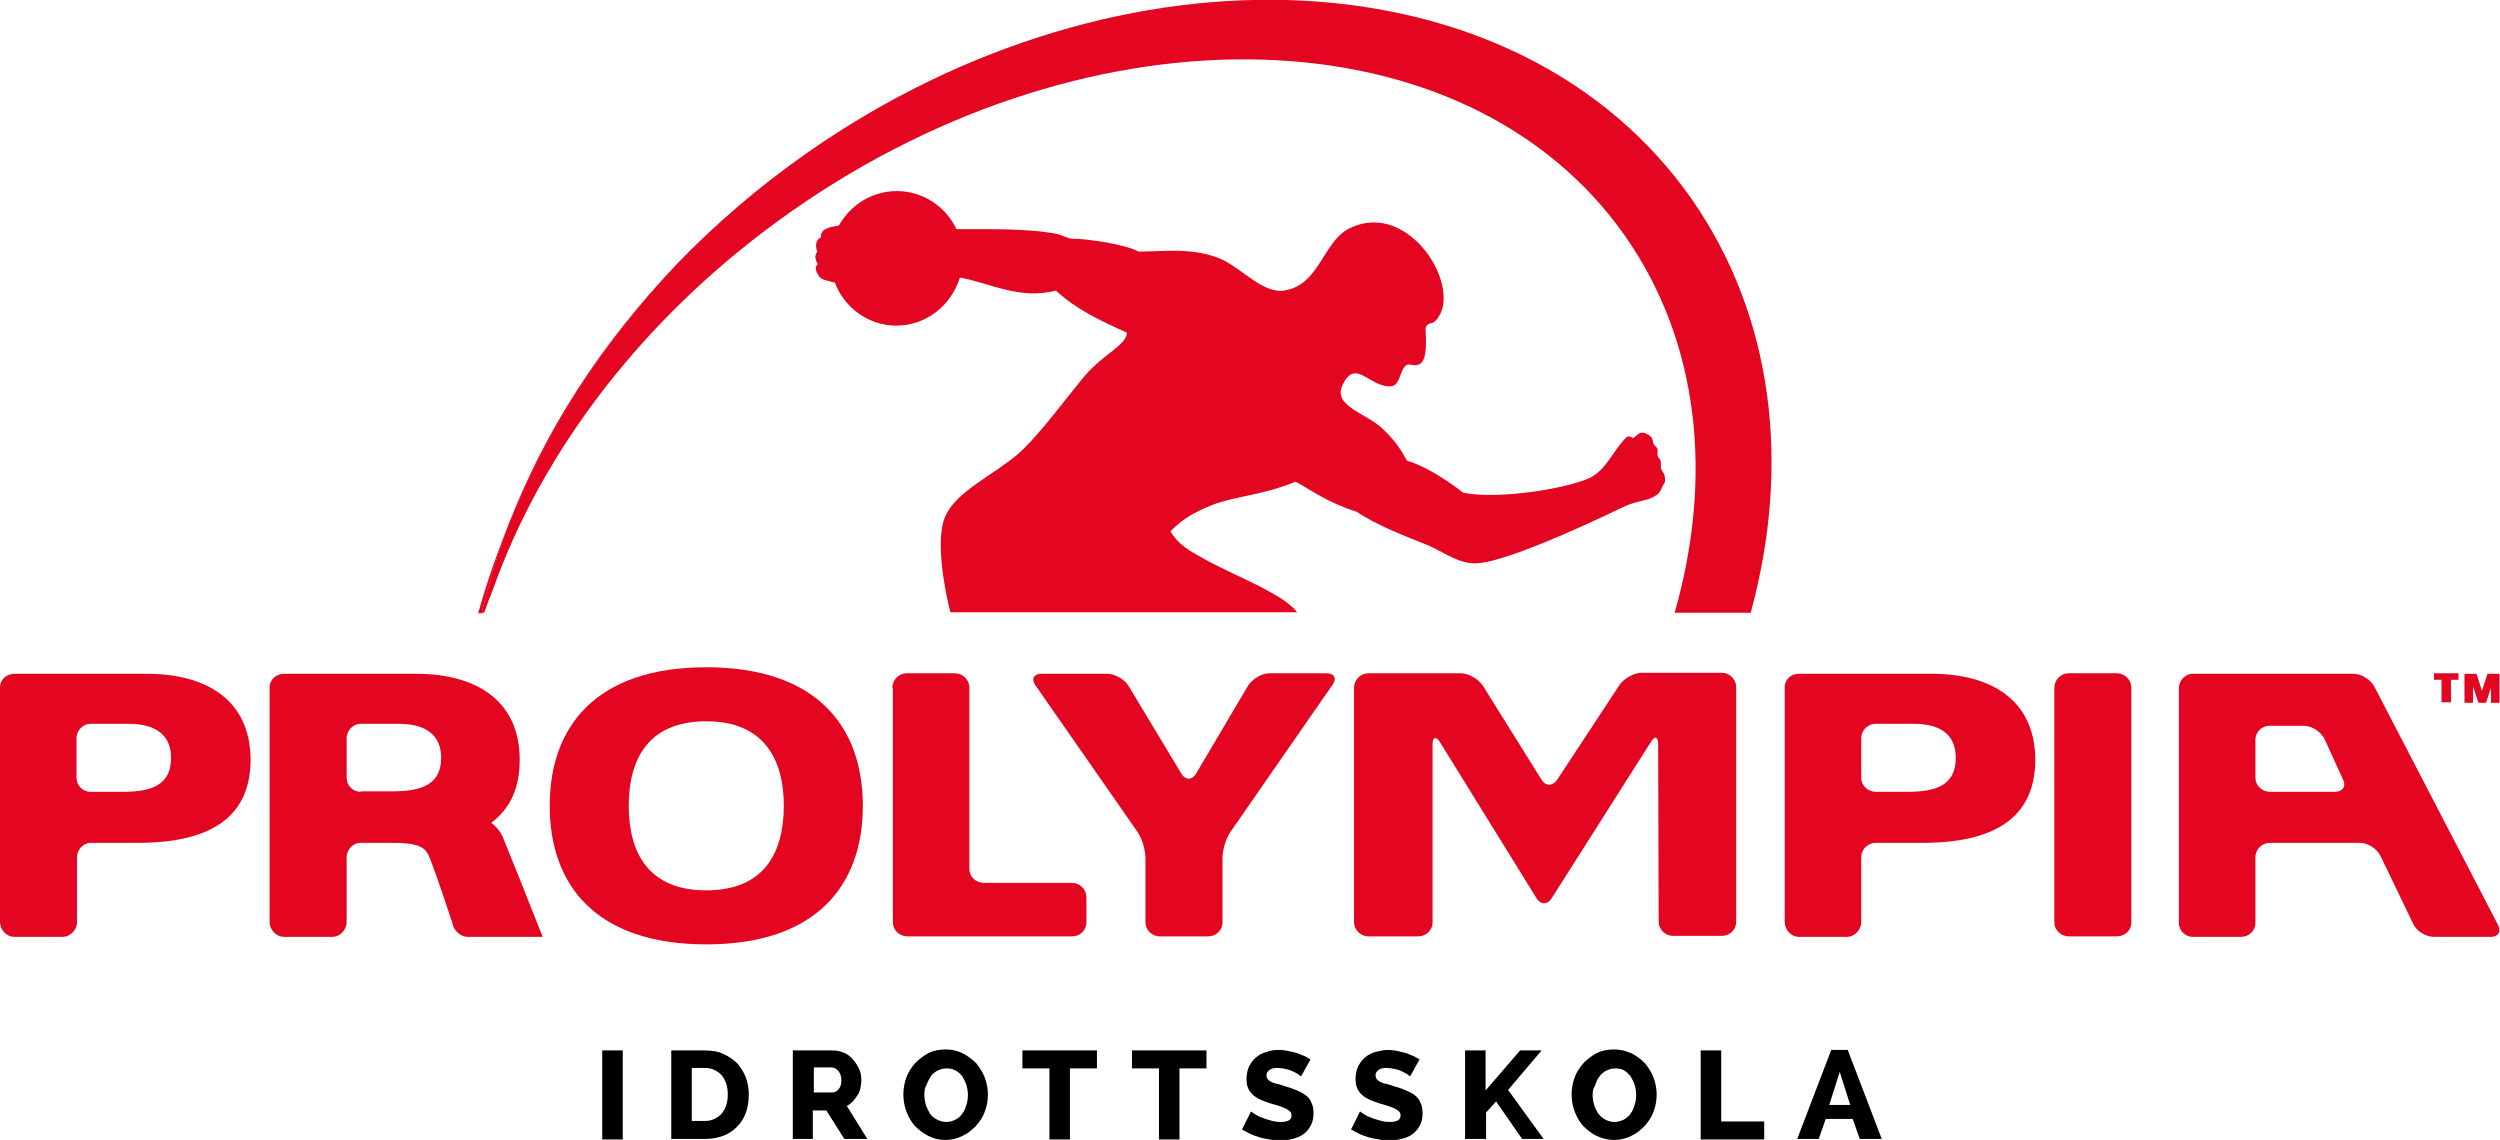 <?xml version="1.0" encoding="utf-8"?>
<!-- Generator: Adobe Illustrator 25.2.0, SVG Export Plug-In . SVG Version: 6.00 Build 0)  -->
<svg version="1.1" xmlns="http://www.w3.org/2000/svg" xmlns:xlink="http://www.w3.org/1999/xlink" x="0px" y="0px"
	 viewBox="0 0 499.8 227.9" style="enable-background:new 0 0 499.8 227.9;" xml:space="preserve">
<style type="text/css">
	.st0{fill-rule:evenodd;clip-rule:evenodd;fill:#E40520;}
	.st1{fill:#E40520;}
</style>
<g id="Lager_1">
	<g>
		<path class="st0" d="M332.8,95.1c-0.1-0.4-0.5-0.9-0.7-1.3c-0.1-0.4,0-1.1-0.1-1.6c-0.1-0.5-0.5-0.6-0.6-1.1
			c-0.1-0.5,0.1-1-0.1-1.5c-0.1-0.2-0.6-0.6-0.7-0.8c-0.2-0.4-0.1-0.7-0.3-1.1c-0.3-0.6-1.1-1.1-1.8-1.2c-0.8-0.1-1.2,0.5-2,1.1
			c-0.2-0.1-0.9-0.6-1.3-0.2c-2.6,2.4-4,6.6-7.5,8.2c-4.9,2.2-18.5,4.3-25.2,2.9c0,0-5.9-4.8-11.2-6.4c-0.7-1-1.5-3.2-4.9-6.4
			c-3.4-3.2-10-4.5-8-8.7c2.6-5.7,5.6,0.8,9.9,0.2c1.9-0.3,1.6-4.8,3.7-4.3c2.9,0.7,3.3-1.8,3-7c0-0.8,0.5-1.2,1.2-1.3
			c0.2,0,0.5-0.2,0.9-0.6c5.6-6.1-5.2-24.2-17.2-18.4c-5.5,2.6-6,11.5-13.3,12.5c-4.2,0.6-8.6-4.7-12.7-6.4
			c-5.7-2.3-11.3-1.4-16.3-1.4c-2.2-1.3-9.8-2.6-13.6-2.6c-0.7-0.2-1.8-0.7-2.6-0.9c-6.2-1.3-15.7-0.9-20.2-1
			c-2.1-4.5-6.7-7.6-11.9-7.6c-5,0-9.3,2.8-11.6,6.9c-1.9,0.3-3.7,0.6-3.6,2.4c0,0-0.7,0.2-0.9,1.1c-0.2,0.8,0.2,1.7,0.2,1.7
			c-0.1,0.1-0.4,0.6-0.4,1.1c0,0.4,0.3,1.2,0.5,1.4c-0.2,0.1-0.3,0.4-0.4,0.7c-0.1,0.7,0.6,1.8,1,2.1c0.5,0.4,1.7,0.6,2.8,0.9
			c1.9,5,6.7,8.6,12.3,8.6c6,0,11-4.1,12.7-9.6c5.9,1,11.8,4.5,19.2,2.6c4,3.7,8.8,6,14.2,8.4c-0.1,2.5-4.6,4.2-8.4,8.6
			c-3.2,3.8-9.3,12.1-13.3,15.6c-5,4.3-12.4,7.5-14.6,12.5c-2.2,4.8,0.1,15.8,1,19.2h69.3c-2.8-3.8-13.1-7.5-18.8-10.8
			c-2.4-1.3-5-2.7-6.5-5.4c2.4-2.4,4.5-3.7,8.5-5.3c4.4-1.7,10-1.9,16.5-4.6c1.9,0.9,6.1,4.1,12.2,6c3.9,2.6,8.7,4.5,14.5,6.8
			c3.4,1.6,6.4,3.8,9.7,3.5c7-0.4,28.6-11,28.6-11c2.9-1.4,4.5-1.4,5.8-1.9c2.6-1.1,2-1.8,3-3.2C332.9,96.3,332.9,95.7,332.8,95.1z"
			/>
		<g>
			<path class="st1" d="M101.8,104.6c7.7-18.7,19.1-36.3,33.4-51.6C120.1,68.7,108.8,86.4,101.8,104.6z"/>
			<path class="st1" d="M95.6,122.6h0.7c1.4-6,3.2-12,5.5-18C99.4,110.5,97.3,116.5,95.6,122.6z"/>
			<path class="st1" d="M338.2,39.8c-34.5-49.3-113.7-53.4-176.9-9.2c-9.7,6.8-18.4,14.3-26.1,22.3c-14.3,15.2-25.7,32.9-33.4,51.6
				c-2.3,6-4.1,12-5.5,18h0.5c0.5-1.5,1.1-3,1.7-4.5c9.8-27.8,30.4-55.2,59.8-75.8c60.4-42.3,135-40.1,166.6,5
				c14.9,21.3,17.6,48.3,9.9,75.3H350C358,93.2,354.7,63.5,338.2,39.8z"/>
		</g>
	</g>
	<path class="st1" d="M488.1,135.9h-1.5v-1.3h4.9v1.3H490v4.5h-1.9V135.9z M498.1,137.2L498.1,137.2l-1.1,3.3h-1.5l-1.1-3.3h0v3.3
		h-1.7v-5.8h2.4l1.1,3.4h0l1.1-3.4h2.4v5.8h-1.7V137.2z"/>
	<path class="st1" d="M29.3,134.7h-8.8H16c-1.6,0-4.1,0-5.7,0H10H2.9c-1.6,0-2.9,1.2-2.9,2.7v46.9c0,1.6,1.3,3,2.9,3h5.6h0.7h3.3
		c1.6,0,2.9-1.4,2.9-3v-12.9c0-1.6,1.3-2.9,2.8-2.9h2.4h7c15.8,0,22.5-6.1,22.5-16.7C50,139.8,41.1,134.7,29.3,134.7z M24.6,158.3
		h-2.8h-3.7c-1.6,0-2.8-1.3-2.8-2.8v-7.9c0-1.6,1.3-2.9,2.8-2.9h7.6c5.5,0,8.5,2.3,8.5,6.8C34.2,156.9,30.4,158.3,24.6,158.3z"/>
	<path class="st1" d="M386.1,134.7h-8.8h-4.5c-1.6,0-4.1,0-5.7,0h-0.3h-7.2c-1.6,0-2.8,1.2-2.8,2.7v46.9c0,1.6,1.3,3,2.8,3h5.6h0.7
		h3.3c1.6,0,2.9-1.4,2.9-3v-12.9c0-1.6,1.3-2.9,2.9-2.9h2.4h7c15.8,0,22.5-6.1,22.5-16.7C406.8,139.8,397.9,134.7,386.1,134.7z
		 M381.4,158.3h-2.8H375c-1.6,0-2.9-1.3-2.9-2.8v-7.9c0-1.6,1.3-2.9,2.9-2.9h7.6c5.5,0,8.4,2.3,8.4,6.8
		C391,156.9,387.2,158.3,381.4,158.3z"/>
	<path class="st1" d="M100.5,167.3c-0.5-1.1-1.3-2.1-2.3-2.8c3.9-2.9,5.7-7.1,5.7-12.6c0-12-8.9-17.2-20.7-17.2h-8.8h-4.5
		c-1.6,0-4.1,0-5.7,0H64h-7.2c-1.6,0-2.9,1.2-2.9,2.7v46.9c0,1.6,1.3,3,2.9,3h5.6h0.7h3.3c1.6,0,2.9-1.4,2.9-3v-12.9
		c0-1.6,1.3-2.9,2.8-2.9h2.4h3.8h0.1c5.4,0,6.7,0.9,7.5,3c1.6,4,4.5,12.9,4.5,12.9c0.2,1.5,1.6,2.9,3.1,2.9h15
		C100.5,167.3,108.6,187.3,100.5,167.3z M72.1,158.3c-1.6,0-2.8-1.3-2.8-2.8v-7.9c0-1.6,1.3-2.9,2.8-2.9h7.6c5.5,0,8.5,2.3,8.5,6.8
		c0,5.3-3.9,6.7-9.6,6.7h-2.8H72.1z"/>
	<path class="st1" d="M141.2,133.4c22,0,31.3,11.8,31.3,27.7c0,15.9-9.3,27.7-31.3,27.7c-22,0-31.3-11.8-31.3-27.7
		C109.9,145.2,119.2,133.4,141.2,133.4z M141.2,178c11.7,0,15.5-7.7,15.5-16.9c0-9.2-3.9-16.9-15.5-16.9c-11.7,0-15.5,7.7-15.5,16.9
		C125.7,170.3,129.5,178,141.2,178z"/>
	<g>
		<path class="st1" d="M178.4,137.5c0-1.6,1.3-2.9,2.9-2.9h9.6c1.6,0,2.9,1.3,2.9,2.9v36.2c0,1.6,1.3,2.8,2.9,2.8h17.6
			c1.6,0,2.9,1.3,2.9,2.9v5c0,1.6-1.3,2.8-2.9,2.8h-32.9c-1.6,0-2.9-1.3-2.9-2.8V137.5z"/>
	</g>
	<g>
		<path class="st1" d="M229,171.5c0-1.6-0.7-3.9-1.6-5.2L207,137c-0.9-1.3-0.3-2.3,1.2-2.3h13.1c1.6,0,3.5,1.1,4.3,2.4l10.6,17.6
			c0.8,1.3,2.1,1.3,2.9,0l10.4-17.6c0.8-1.3,2.7-2.5,4.3-2.5h11.4c1.6,0,2.1,1.1,1.2,2.3L246,166.3c-0.9,1.3-1.6,3.6-1.6,5.2v12.9
			c0,1.6-1.3,2.8-2.9,2.8h-9.6c-1.6,0-2.9-1.3-2.9-2.8V171.5z"/>
	</g>
	<g>
		<path class="st1" d="M331.5,148.8c0-1.6-0.7-1.8-1.5-0.4l-19.8,31.2c-0.8,1.3-2.2,1.3-3,0l-19.3-31.2c-0.8-1.3-1.5-1.1-1.5,0.4
			v35.6c0,1.6-1.3,2.8-2.9,2.8h-9.9c-1.6,0-2.9-1.3-2.9-2.8v-46.9c0-1.6,1.3-2.9,2.9-2.9H292c1.6,0,3.5,1.1,4.4,2.4l11.8,18.9
			c0.8,1.3,2.2,1.3,3.1,0l12.5-19c0.9-1.3,2.9-2.4,4.4-2.4h16c1.6,0,2.9,1.3,2.9,2.9v46.9c0,1.6-1.3,2.8-2.9,2.8h-9.7
			c-1.6,0-2.9-1.3-2.9-2.8L331.5,148.8z"/>
	</g>
	<g>
		<path class="st1" d="M410.7,137.5c0-1.6,1.3-2.9,2.9-2.9h9.6c1.6,0,2.9,1.3,2.9,2.9v46.9c0,1.6-1.3,2.8-2.9,2.8h-9.6
			c-1.6,0-2.9-1.3-2.9-2.8V137.5z"/>
	</g>
	<path class="st1" d="M499.4,184.9l-24.7-47.6c-0.7-1.4-2.6-2.6-4.2-2.6H460h-4.1h-7.8h-2.2c-1.6,0-4.1,0-5.7,0h-1.8
		c-1.6,0-2.8,1.4-2.8,2.9v46.9c0,1.6,1.3,2.8,2.8,2.8h9.6c1.6,0,2.9-1.2,2.9-2.8v-13.1c0-1.6,1.3-2.9,2.9-2.9h2.2h5.6h10.2
		c1.6,0,3.4,1.2,4.1,2.6l6.6,13.7c0.7,1.4,2.5,2.5,4.1,2.5h11.4C499.4,187.3,500.1,186.3,499.4,184.9z M466.8,158.3H461H454h-0.2
		c-1.6,0-2.9-1.3-2.9-2.8v-7.6c0-1.6,1.3-2.8,2.8-2.8h6.9c1.6,0,3.4,1.2,4.1,2.6l3.7,8.1C469.1,157.1,468.4,158.3,466.8,158.3z"/>
</g>
<g id="Lager_2">
	<g>
		<path d="M120.4,227.7V210h4.1v17.8H120.4z"/>
		<path d="M134.2,227.7V210h6.6c1.5,0,2.8,0.2,3.8,0.7c1.1,0.5,2,1.1,2.8,1.9c0.7,0.8,1.3,1.7,1.7,2.8c0.4,1.1,0.6,2.2,0.6,3.4
			c0,1.4-0.2,2.6-0.6,3.7c-0.4,1.1-1,2-1.8,2.8c-0.8,0.8-1.7,1.4-2.8,1.8c-1.1,0.4-2.3,0.6-3.6,0.6H134.2z M145.5,218.8
			c0-0.8-0.1-1.5-0.3-2.1c-0.2-0.6-0.5-1.2-0.9-1.7c-0.4-0.5-0.9-0.8-1.5-1.1s-1.2-0.4-2-0.4h-2.5v10.6h2.5c0.8,0,1.4-0.1,2-0.4
			c0.6-0.3,1.1-0.6,1.5-1.1c0.4-0.5,0.7-1,0.9-1.7C145.4,220.3,145.5,219.6,145.5,218.8z"/>
		<path d="M158.5,227.7V210h8c0.8,0,1.6,0.2,2.3,0.5c0.7,0.3,1.3,0.8,1.8,1.4c0.5,0.6,0.9,1.2,1.2,1.9c0.3,0.7,0.4,1.4,0.4,2.2
			c0,0.5-0.1,1.1-0.2,1.6c-0.1,0.5-0.3,1-0.6,1.4c-0.3,0.4-0.6,0.9-0.9,1.2c-0.4,0.4-0.8,0.7-1.2,0.9l4.1,6.6h-4.6l-3.6-5.7h-2.7
			v5.7H158.5z M162.6,218.4h3.8c0.5,0,0.9-0.2,1.3-0.7c0.4-0.5,0.5-1,0.5-1.8c0-0.7-0.2-1.3-0.6-1.8c-0.4-0.4-0.8-0.7-1.3-0.7h-3.6
			V218.4z"/>
		<path d="M189,227.9c-1.3,0-2.4-0.3-3.4-0.8c-1-0.5-1.9-1.2-2.7-2c-0.7-0.8-1.3-1.8-1.7-2.9c-0.4-1.1-0.6-2.2-0.6-3.4
			c0-1.2,0.2-2.3,0.6-3.4c0.4-1.1,1-2,1.8-2.9c0.8-0.8,1.7-1.5,2.7-2c1-0.5,2.2-0.7,3.4-0.7c1.3,0,2.4,0.3,3.4,0.8
			c1,0.5,1.9,1.2,2.7,2c0.7,0.9,1.3,1.8,1.7,2.9c0.4,1.1,0.6,2.2,0.6,3.3c0,1.2-0.2,2.3-0.6,3.4c-0.4,1.1-1,2-1.8,2.9
			c-0.8,0.8-1.6,1.5-2.7,2C191.4,227.6,190.3,227.9,189,227.9z M184.8,218.9c0,0.7,0.1,1.3,0.3,2c0.2,0.6,0.5,1.2,0.8,1.7
			s0.8,0.9,1.4,1.2c0.5,0.3,1.2,0.5,1.9,0.5c0.7,0,1.3-0.2,1.9-0.5c0.5-0.3,1-0.7,1.3-1.2c0.4-0.5,0.6-1.1,0.8-1.7
			c0.2-0.6,0.3-1.3,0.3-2c0-0.7-0.1-1.3-0.3-2c-0.2-0.6-0.5-1.2-0.8-1.7c-0.4-0.5-0.8-0.9-1.4-1.2c-0.5-0.3-1.1-0.4-1.8-0.4
			c-0.7,0-1.3,0.2-1.9,0.5c-0.5,0.3-1,0.7-1.3,1.2s-0.6,1.1-0.8,1.7C184.8,217.6,184.8,218.2,184.8,218.9z"/>
		<path d="M219.3,213.6h-5.4v14.2h-4.1v-14.2h-5.4V210h14.9V213.6z"/>
		<path d="M241.2,213.6h-5.4v14.2h-4.1v-14.2h-5.4V210h14.9V213.6z"/>
		<path d="M260.1,215.2c-0.1-0.1-0.3-0.2-0.5-0.4c-0.3-0.2-0.7-0.4-1.1-0.6c-0.5-0.2-0.9-0.4-1.5-0.5c-0.5-0.1-1.1-0.2-1.6-0.2
			c-0.7,0-1.2,0.1-1.6,0.4s-0.6,0.6-0.6,1.1c0,0.3,0.1,0.6,0.3,0.8c0.2,0.2,0.4,0.4,0.7,0.5c0.3,0.2,0.7,0.3,1.2,0.4
			c0.5,0.1,1,0.3,1.6,0.5c0.8,0.2,1.6,0.5,2.3,0.8c0.7,0.3,1.3,0.6,1.8,1c0.5,0.4,0.9,0.9,1.1,1.5c0.3,0.6,0.4,1.3,0.4,2.1
			c0,1-0.2,1.8-0.6,2.5c-0.4,0.7-0.9,1.3-1.5,1.7c-0.6,0.4-1.3,0.7-2.1,0.9c-0.8,0.2-1.6,0.3-2.5,0.3c-0.7,0-1.3,0-2-0.2
			c-0.7-0.1-1.3-0.2-2-0.4c-0.6-0.2-1.3-0.4-1.9-0.7c-0.6-0.3-1.2-0.6-1.7-0.9l1.8-3.6c0.1,0.1,0.3,0.2,0.7,0.5
			c0.4,0.2,0.8,0.5,1.4,0.7c0.5,0.2,1.1,0.4,1.8,0.6c0.7,0.2,1.3,0.3,2,0.3c1.5,0,2.2-0.4,2.2-1.3c0-0.3-0.1-0.6-0.3-0.8
			c-0.2-0.2-0.5-0.4-0.9-0.6c-0.4-0.2-0.8-0.3-1.3-0.5c-0.5-0.2-1.1-0.3-1.7-0.5c-0.8-0.3-1.5-0.5-2.1-0.8c-0.6-0.3-1.1-0.6-1.5-1
			c-0.4-0.4-0.7-0.8-0.9-1.3c-0.2-0.5-0.3-1.1-0.3-1.8c0-0.9,0.2-1.8,0.5-2.5c0.4-0.7,0.8-1.3,1.4-1.8c0.6-0.5,1.3-0.9,2.1-1.1
			c0.8-0.3,1.6-0.4,2.5-0.4c0.6,0,1.3,0.1,1.8,0.2c0.6,0.1,1.2,0.3,1.7,0.4c0.5,0.2,1.1,0.4,1.5,0.6c0.5,0.2,0.9,0.5,1.3,0.7
			L260.1,215.2z"/>
		<path d="M281.9,215.2c-0.1-0.1-0.3-0.2-0.5-0.4c-0.3-0.2-0.7-0.4-1.1-0.6c-0.5-0.2-0.9-0.4-1.5-0.5c-0.5-0.1-1.1-0.2-1.6-0.2
			c-0.7,0-1.2,0.1-1.6,0.4s-0.6,0.6-0.6,1.1c0,0.3,0.1,0.6,0.3,0.8c0.2,0.2,0.4,0.4,0.7,0.5c0.3,0.2,0.7,0.3,1.2,0.4
			c0.5,0.1,1,0.3,1.6,0.5c0.8,0.2,1.6,0.5,2.3,0.8c0.7,0.3,1.3,0.6,1.8,1c0.5,0.4,0.9,0.9,1.1,1.5c0.3,0.6,0.4,1.3,0.4,2.1
			c0,1-0.2,1.8-0.6,2.5c-0.4,0.7-0.9,1.3-1.5,1.7c-0.6,0.4-1.3,0.7-2.1,0.9c-0.8,0.2-1.6,0.3-2.5,0.3c-0.7,0-1.3,0-2-0.2
			c-0.7-0.1-1.3-0.2-2-0.4c-0.6-0.2-1.3-0.4-1.9-0.7c-0.6-0.3-1.2-0.6-1.7-0.9l1.8-3.6c0.1,0.1,0.3,0.2,0.7,0.5
			c0.4,0.2,0.8,0.5,1.4,0.7c0.5,0.2,1.1,0.4,1.8,0.6c0.7,0.2,1.3,0.3,2,0.3c1.5,0,2.2-0.4,2.2-1.3c0-0.3-0.1-0.6-0.3-0.8
			c-0.2-0.2-0.5-0.4-0.9-0.6c-0.4-0.2-0.8-0.3-1.3-0.5c-0.5-0.2-1.1-0.3-1.7-0.5c-0.8-0.3-1.5-0.5-2.1-0.8c-0.6-0.3-1.1-0.6-1.5-1
			c-0.4-0.4-0.7-0.8-0.9-1.3s-0.3-1.1-0.3-1.8c0-0.9,0.2-1.8,0.5-2.5c0.4-0.7,0.8-1.3,1.4-1.8c0.6-0.5,1.3-0.9,2.1-1.1
			s1.6-0.4,2.5-0.4c0.6,0,1.3,0.1,1.8,0.2c0.6,0.1,1.2,0.3,1.7,0.4c0.5,0.2,1.1,0.4,1.5,0.6c0.5,0.2,0.9,0.5,1.3,0.7L281.9,215.2z"
			/>
		<path d="M292.9,227.7V210h4.1v8l6.9-8h4.3l-6.7,7.9l7.1,9.8h-4.3l-5.2-7.5l-2,2.2v5.3H292.9z"/>
		<path d="M322.7,227.9c-1.3,0-2.4-0.3-3.5-0.8c-1-0.5-1.9-1.2-2.7-2c-0.7-0.8-1.3-1.8-1.7-2.9c-0.4-1.1-0.6-2.2-0.6-3.4
			c0-1.2,0.2-2.3,0.6-3.4c0.4-1.1,1-2,1.8-2.9c0.8-0.8,1.7-1.5,2.7-2c1-0.5,2.2-0.7,3.4-0.7c1.3,0,2.4,0.3,3.5,0.8
			c1,0.5,1.9,1.2,2.7,2c0.7,0.9,1.3,1.8,1.7,2.9c0.4,1.1,0.6,2.2,0.6,3.3c0,1.2-0.2,2.3-0.6,3.4c-0.4,1.1-1,2-1.8,2.9
			c-0.8,0.8-1.6,1.5-2.7,2C325.1,227.6,323.9,227.9,322.7,227.9z M318.4,218.9c0,0.7,0.1,1.3,0.3,2s0.5,1.2,0.8,1.7
			c0.4,0.5,0.8,0.9,1.4,1.2c0.5,0.3,1.2,0.5,1.9,0.5c0.7,0,1.3-0.2,1.9-0.5c0.5-0.3,1-0.7,1.3-1.2c0.4-0.5,0.6-1.1,0.8-1.7
			c0.2-0.6,0.3-1.3,0.3-2c0-0.7-0.1-1.3-0.3-2c-0.2-0.6-0.5-1.2-0.8-1.7c-0.4-0.5-0.8-0.9-1.3-1.2c-0.5-0.3-1.1-0.4-1.8-0.4
			c-0.7,0-1.3,0.2-1.9,0.5c-0.5,0.3-1,0.7-1.3,1.2c-0.4,0.5-0.6,1.1-0.8,1.7C318.5,217.6,318.4,218.2,318.4,218.9z"/>
		<path d="M340,227.7V210h4.1v14.2h8.6v3.6H340z"/>
		<path d="M359.3,227.7l6.8-17.8h3.3l6.8,17.8h-4.4l-1.4-4H365l-1.4,4H359.3z M367.8,214.3l-2.1,6.6h4.2L367.8,214.3z"/>
	</g>
</g>
</svg>
